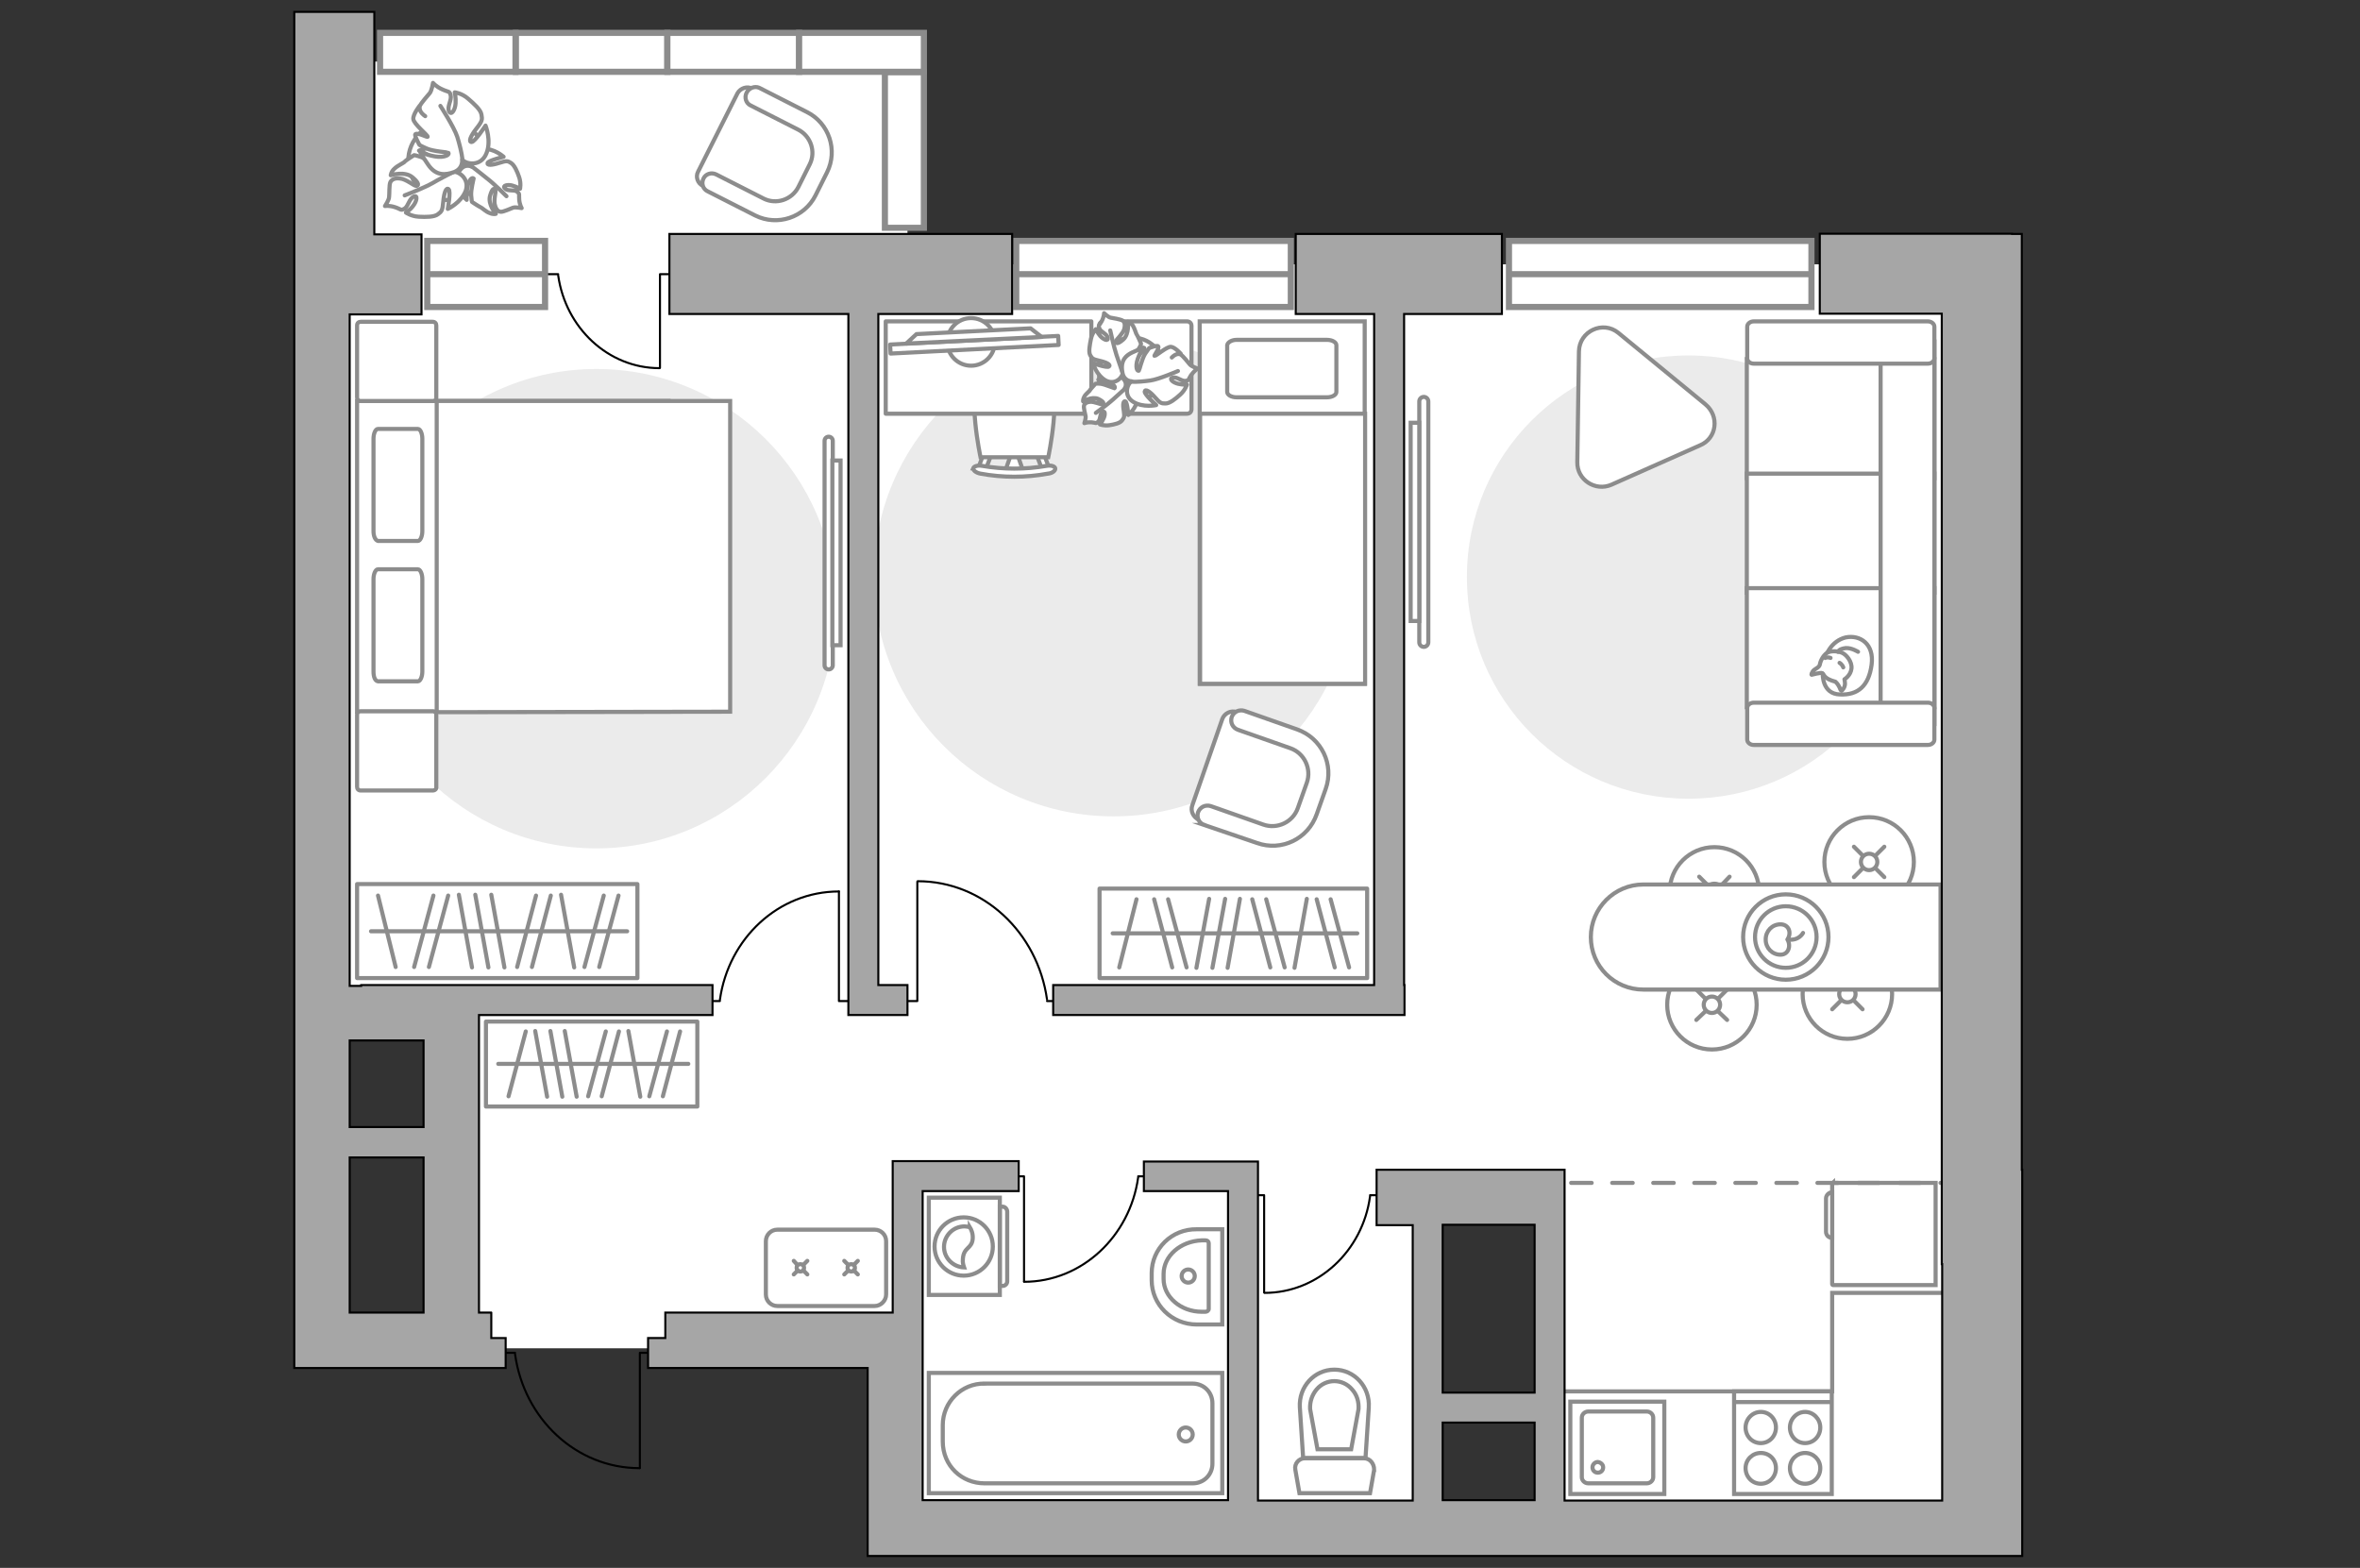 <?xml version="1.0" encoding="UTF-8"?>
<svg id="_Слой_1" data-name="Слой_1" xmlns="http://www.w3.org/2000/svg" version="1.1" viewBox="0 0 575 382">
  <rect x="0" y="0" width="575" height="382" fill="#333333" stroke="none"/>
  <!-- Generator: Adobe Illustrator 29.5.0, SVG Export Plug-In . SVG Version: 2.1.0 Build 137)  -->
  <defs>
    <style>
      .st0 {
        stroke-width: 1px;
      }

      .st0, .st1, .st2, .st3, .st4, .st5, .st6, .st7, .st8, .st9 {
        stroke: #8c8c8c;
      }

      .st0, .st1, .st2, .st4, .st10, .st6, .st7, .st8, .st9 {
        stroke-linecap: round;
      }

      .st0, .st11, .st2, .st3, .st4, .st5, .st6 {
        fill: #fff;
      }

      .st0, .st10, .st6, .st7 {
        stroke-linejoin: round;
      }

      .st1, .st12, .st2, .st3, .st4, .st5, .st8, .st9 {
        stroke-miterlimit: 10;
      }

      .st1, .st10, .st7, .st8, .st9 {
        fill: none;
      }

      .st12 {
        fill: #a6a6a6;
      }

      .st12, .st10 {
        stroke: #000;
        stroke-width: .5px;
      }

      .st2, .st9 {
        stroke-width: 1.5px;
      }

      .st5 {
        fill-opacity: .1;
        fill-rule: evenodd;
      }

      .st13 {
        fill: #ebebeb;
      }

      .st8 {
        stroke-dasharray: 5 5;
      }
    </style>
  </defs>
  <g id="bg">
    <rect class="st11" x="78.1" y="15" width="143" height="234.7"/>
    <rect class="st11" x="109.1" y="64.4" width="373.7" height="225.9"/>
    <rect class="st11" x="109.9" y="240" width="237.9" height="88.5"/>
    <rect class="st11" x="377.5" y="227.4" width="105.4" height="144.9"/>
    <rect class="st11" x="220.1" y="321.1" width="128.8" height="49.9"/>
  </g>
  <g id="furniture">
    <path id="Vector" class="st13" d="M212.9,140.5c0-32.3,26.1-58.4,58.4-58.4s58.4,26.1,58.4,58.4-26.1,58.4-58.4,58.4-58.4-26.1-58.4-58.4Z"/>
    <path id="Vector1" data-name="Vector" class="st13" d="M357.4,140.6c0,29.9,24.1,54,54,54s54-24.1,54-54-24.2-54-54-54c-29.8,0-54,24.1-54,54Z"/>
    <path id="Vector2" data-name="Vector" class="st13" d="M203.7,148.3c0-32.3-26.2-58.4-58.4-58.4s-58.4,26.2-58.4,58.4,26.2,58.4,58.4,58.4,58.3-26.2,58.4-58.4Z"/>
    <g>
      <path id="Vector_8" class="st3" d="M446.6,288.2h25v24.9h-25c-.1,0-.2-.1-.2-.2v-24.5c0-.1.1-.1.2-.2Z"/>
      <path id="Vector_9" class="st3" d="M444.9,300.1v-8.1c0-.8.7-1.5,1.5-1.5v11.1c-.9,0-1.5-.7-1.5-1.5Z"/>
    </g>
    <g>
      <rect class="st6" x="87" y="215.4" width="68.3" height="22.9"/>
      <line class="st7" x1="115" y1="235.7" x2="111.8" y2="218"/>
      <line class="st7" x1="139.9" y1="235.7" x2="136.7" y2="218"/>
      <line class="st7" x1="119" y1="235.7" x2="115.8" y2="218"/>
      <line class="st7" x1="122.9" y1="235.7" x2="119.7" y2="218"/>
      <line class="st7" x1="100.9" y1="235.6" x2="105.6" y2="218.2"/>
      <line class="st7" x1="104.5" y1="235.6" x2="109.2" y2="218.2"/>
      <line class="st7" x1="126" y1="235.6" x2="130.6" y2="218.2"/>
      <line class="st7" x1="129.6" y1="235.6" x2="134.2" y2="218.2"/>
      <line class="st7" x1="96.4" y1="235.6" x2="92.1" y2="218.2"/>
      <line class="st7" x1="142.4" y1="235.6" x2="147.1" y2="218.2"/>
      <line class="st7" x1="146" y1="235.6" x2="150.7" y2="218.2"/>
      <line class="st7" x1="152.8" y1="226.9" x2="90.4" y2="226.9"/>
    </g>
    <g>
      <rect class="st6" x="118.4" y="248.9" width="51.5" height="20.7"/>
      <line class="st7" x1="133.3" y1="267.2" x2="130.4" y2="251.2"/>
      <line class="st7" x1="156" y1="267.2" x2="153.1" y2="251.2"/>
      <line class="st7" x1="137" y1="267.2" x2="134.1" y2="251.2"/>
      <line class="st7" x1="140.5" y1="267.2" x2="137.6" y2="251.2"/>
      <line class="st7" x1="123.9" y1="267.1" x2="128.1" y2="251.3"/>
      <line class="st7" x1="143.3" y1="267.1" x2="147.6" y2="251.3"/>
      <line class="st7" x1="146.6" y1="267.1" x2="150.8" y2="251.3"/>
      <line class="st7" x1="158.2" y1="267.1" x2="162.5" y2="251.3"/>
      <line class="st7" x1="161.5" y1="267.1" x2="165.7" y2="251.3"/>
      <line class="st7" x1="167.7" y1="259.2" x2="121.4" y2="259.2"/>
    </g>
    <g>
      <rect class="st6" x="267.9" y="216.5" width="65.2" height="21.8"/>
      <line class="st7" x1="294.6" y1="219" x2="291.5" y2="235.8"/>
      <line class="st7" x1="318.4" y1="219" x2="315.4" y2="235.8"/>
      <line class="st7" x1="298.5" y1="219" x2="295.4" y2="235.8"/>
      <line class="st7" x1="302.1" y1="219" x2="299.1" y2="235.8"/>
      <line class="st7" x1="281.2" y1="219.1" x2="285.6" y2="235.7"/>
      <line class="st7" x1="284.6" y1="219.1" x2="289.1" y2="235.7"/>
      <line class="st7" x1="305.1" y1="219.1" x2="309.5" y2="235.7"/>
      <line class="st7" x1="308.5" y1="219.1" x2="313" y2="235.7"/>
      <line class="st7" x1="276.9" y1="219.1" x2="272.7" y2="235.7"/>
      <line class="st7" x1="320.8" y1="219.1" x2="325.2" y2="235.7"/>
      <line class="st7" x1="324.2" y1="219.1" x2="328.7" y2="235.7"/>
      <line class="st7" x1="330.7" y1="227.4" x2="271.1" y2="227.4"/>
    </g>
    <g>
      <path id="Vector_37" class="st3" d="M292.2,199.8l14.5,5c5.3,1.8,11.2-1,13-6.3l2.4-7c1.8-5.3-1-11.2-6.3-13l-14.5-5c-1.4-.5-3,.3-3.5,1.7l-7.3,21c-.5,1.4.2,2.9,1.7,3.6Z"/>
      <path id="Vector_38" class="st3" d="M293.4,201l12.9,4.4c5.9,2.1,12.4-1,14.5-7l2.2-6.2c2.1-5.9-1-12.4-7-14.5l-12.8-4.5c-1.3-.4-2.6.2-3.1,1.5-.4,1.3.2,2.6,1.5,3.1l12.8,4.5c3.4,1.2,5.2,5,4,8.4l-2.2,6.2c-1.2,3.4-5,5.2-8.4,4l-12.8-4.5c-1.3-.4-2.6.2-3.1,1.5-.4,1.3.2,2.6,1.5,3.1Z"/>
    </g>
    <g>
      <path id="Vector_371" data-name="Vector_37" class="st3" d="M183.3,21.6l13.2,6.7c4.8,2.4,6.7,8.3,4.3,13.1l-3.2,6.3c-2.4,4.8-8.3,6.7-13.1,4.3l-13.2-6.7c-1.3-.6-1.9-2.2-1.2-3.5l9.6-19.1c.7-1.2,2.3-1.8,3.6-1.1Z"/>
      <path id="Vector_381" data-name="Vector_38" class="st3" d="M185,21.4l11.6,5.9c5.4,2.7,7.6,9.3,4.9,14.7l-2.8,5.6c-2.7,5.4-9.3,7.6-14.7,4.9l-11.6-5.9c-1.1-.5-1.6-1.9-1-3.1.5-1.1,1.9-1.6,3.1-1l11.6,5.9c3,1.5,6.8.3,8.4-2.8l2.8-5.6c1.5-3,.3-6.8-2.8-8.4l-11.6-5.9c-1.1-.5-1.6-1.9-1-3.1s2-1.7,3.1-1.2Z"/>
    </g>
    <g>
      <polyline class="st10" points="245.3 286.6 249.5 286.6 249.5 312.2"/>
      <line class="st10" x1="277.3" y1="286.6" x2="281.2" y2="286.6"/>
      <path class="st10" d="M249.5,312.3c14.1,0,25.8-11.1,27.8-25.4"/>
    </g>
    <g>
      <polyline class="st10" points="208.8 243.9 204.4 243.9 204.4 217.2"/>
      <line class="st10" x1="175.4" y1="243.9" x2="171.4" y2="243.9"/>
      <path class="st10" d="M204.4,217.2c-14.7,0-26.9,11.4-29,26.4"/>
    </g>
    <g>
      <polyline class="st10" points="218.7 243.9 223.5 243.9 223.5 214.8"/>
      <line class="st10" x1="255.1" y1="243.9" x2="259.4" y2="243.9"/>
      <path class="st10" d="M223.6,214.7c16,0,29.2,12.5,31.5,28.8"/>
    </g>
    <g>
      <polyline class="st10" points="304.2 291.2 308 291.2 308 314.9"/>
      <line class="st10" x1="333.8" y1="291.2" x2="337.4" y2="291.2"/>
      <path class="st10" d="M308.1,315c13,0,23.9-10.2,25.7-23.5"/>
    </g>
    <g>
      <path class="st3" d="M345.8,97.8c0-.6.5-1.1,1.1-1.1s1.1.5,1.1,1.1v58.7c0,.6-.5,1.1-1.1,1.1s-1.1-.5-1.1-1.1v-58.7Z"/>
      <rect class="st3" x="343.7" y="103" width="2.1" height="48.3"/>
    </g>
    <g>
      <path class="st3" d="M202.9,162.1c0,.5-.4,1-1,1-.5,0-1-.4-1-1v-54.7c0-.5.4-1,1-1,.5,0,1,.4,1,1v54.7Z"/>
      <rect class="st3" x="202.8" y="112.2" width="2" height="45"/>
    </g>
    <path class="st6" d="M415.5,98.5l-21.2-17.4c-3.8-3.1-9.5-.4-9.6,4.5l-.4,27c-.1,4.3,4.4,7.2,8.3,5.5l21.6-9.6c4.1-1.7,4.8-7.1,1.3-10Z"/>
    <g>
      <circle class="st4" cx="417.1" cy="244.8" r="10.9"/>
      <line class="st1" x1="418.6" y1="246.4" x2="420.8" y2="248.5"/>
      <circle class="st4" cx="417.1" cy="244.8" r="2"/>
      <line class="st1" x1="413.3" y1="241.1" x2="415.5" y2="243.3"/>
      <line class="st1" x1="418.6" y1="243.3" x2="420.8" y2="241.1"/>
      <line class="st1" x1="413.3" y1="248.5" x2="415.5" y2="246.4"/>
    </g>
    <g>
      <circle class="st4" cx="450.1" cy="242.2" r="10.9"/>
      <line class="st1" x1="451.7" y1="243.8" x2="453.8" y2="245.9"/>
      <circle class="st4" cx="450.1" cy="242.2" r="2"/>
      <line class="st1" x1="446.4" y1="238.5" x2="448.6" y2="240.7"/>
      <line class="st1" x1="451.7" y1="240.7" x2="453.8" y2="238.5"/>
      <line class="st1" x1="446.4" y1="245.9" x2="448.6" y2="243.7"/>
    </g>
    <g>
      <circle class="st4" cx="417.7" cy="217.3" r="10.9"/>
      <line class="st1" x1="419.3" y1="218.9" x2="421.4" y2="221"/>
      <circle class="st4" cx="417.7" cy="217.3" r="2"/>
      <line class="st1" x1="414" y1="213.6" x2="416.2" y2="215.8"/>
      <line class="st1" x1="419.3" y1="215.8" x2="421.4" y2="213.6"/>
      <line class="st1" x1="414" y1="221" x2="416.2" y2="218.8"/>
    </g>
    <g>
      <circle class="st4" cx="455.4" cy="210" r="10.9"/>
      <line class="st1" x1="456.9" y1="211.5" x2="459.1" y2="213.7"/>
      <circle class="st4" cx="455.4" cy="210" r="2"/>
      <line class="st1" x1="451.7" y1="206.3" x2="453.9" y2="208.5"/>
      <line class="st1" x1="456.9" y1="208.5" x2="459.1" y2="206.3"/>
      <line class="st1" x1="451.7" y1="213.7" x2="453.9" y2="211.5"/>
    </g>
    <g>
      <path class="st3" d="M400.4,215.5h72.4v25.6h-72.4c-7.1,0-12.8-5.7-12.8-12.8h0c0-7,5.7-12.8,12.8-12.8Z"/>
      <circle class="st7" cx="435.1" cy="228.3" r="10.4"/>
      <circle class="st7" cx="435.1" cy="228.3" r="7.5"/>
      <path class="st7" d="M435.5,228.9c.9,1.5.3,3.7-1.7,3.7s-3.6-1.6-3.6-3.7,1.6-3.7,3.6-3.7,2.8,2,1.7,3.7Z"/>
      <path class="st7" d="M435.6,228.9c2.7.4,3.7-1.6,3.7-1.6"/>
    </g>
    <g>
      <g>
        <path id="Vector_98" class="st3" d="M87,97.7v75.7h75.9v-75.7h-75.9Z"/>
        <path id="Vector_99" class="st3" d="M116.1,173.5h-9.7v-75.8h71.5v75.7l-61.8.1Z"/>
        <path id="Vector_100" class="st7" d="M92.1,131.8h9.7c.6,0,1.1-1.1,1.1-2.4v-22.5c0-1.3-.5-2.4-1.1-2.4h-9.7c-.6,0-1.1,1.1-1.1,2.4v22.5c0,1.2.4,2.2,1.1,2.4Z"/>
        <path id="Vector_101" class="st7" d="M92.1,166h9.7c.6,0,1.1-1.1,1.1-2.4v-22.5c0-1.3-.5-2.4-1.1-2.4h-9.7c-.6,0-1.1,1.1-1.1,2.4v22.5c0,1.4.4,2.3,1.1,2.4Z"/>
      </g>
      <path id="Vector_5" class="st6" d="M106.3,96.8v-17.5c0-.5-.3-.9-.9-.9h-17.5c-.5,0-.9.3-.9.9v17.5c0,.5.3.9.9.9h17.5c.6,0,1-.4.9-.9Z"/>
      <path id="Vector_51" data-name="Vector_5" class="st6" d="M106.3,191.7v-17.5c0-.5-.3-.9-.9-.9h-17.5c-.5,0-.9.3-.9.9v17.5c0,.5.3.9.9.9h17.5c.6,0,1-.4.9-.9Z"/>
    </g>
    <g>
      <path id="Vector_2" class="st3" d="M332.5,78.3h-40.2v88.3h40.2v-88.3Z"/>
      <path id="Vector_3" class="st3" d="M292.4,109.7v-8.9h40.2v65.8h-40.2v-56.9h0Z"/>
      <path id="Vector_4" class="st7" d="M299,84.1v11.4c0,.7,1,1.3,2.3,1.3h22c1.3,0,2.3-.6,2.3-1.3v-11.4c0-.7-1-1.3-2.3-1.3h-22c-1.2,0-2.2.6-2.3,1.3Z"/>
    </g>
    <path id="Vector_52" data-name="Vector_5" class="st6" d="M268.9,100.8h20.3c.7,0,1.1-.5,1.1-1.1v-20.3c0-.7-.5-1.1-1.1-1.1h-20.3c-.7,0-1.1.5-1.1,1.1v20.3c0,.7.4,1.1,1.1,1.1Z"/>
    <g id="Group_2">
      <g id="Group_3">
        <path id="Vector_10" class="st3" d="M249.3,114.8l-1.6-4.6h-1.2l-1.6,4.6h4.4Z"/>
      </g>
      <g id="Group_4">
        <path id="Vector_11" class="st3" d="M253.3,110.4c-.5.1-.7.4-.6.8l1.4,3.7c.1.3.6.5,1.1.4s.7-.4.6-.8l-1.4-3.7c0-.3-.4-.5-.8-.5q-.1,0-.3.1Z"/>
      </g>
      <g id="Group_5">
        <path id="Vector_12" class="st3" d="M239.6,110.7l-1.4,3.7c-.2.4.1.7.6.8.6.2,1.1,0,1.2-.4l1.4-3.7c.2-.4-.1-.7-.6-.8h-.2c-.4,0-.8.2-1,.4Z"/>
      </g>
      <path id="Vector_13" class="st3" d="M238.9,111.4h16.5s3.4-15.9,0-19.3c-2.9-2.9-13.6-2.9-16.5,0-3.4,3.4,0,19.3,0,19.3Z"/>
      <path id="Vector_14" class="st3" d="M237.1,114.1c0,.5.7,1.1,1.8,1.3,5.4,1,11,1,16.4,0,1.2-.1,1.9-.8,1.8-1.3s-1-.8-2.1-.6c-5.2.9-10.5.9-15.7,0-1.1-.2-2,.1-2.2.6Z"/>
    </g>
    <g>
      <path id="Vector_60" class="st3" d="M113.5,30.8c-4.6-2.5-10.4-.7-12.9,3.9s-.7,10.4,3.9,12.9,10.4.7,12.9-3.9.8-10.4-3.9-12.9Z"/>
      <path class="st6" d="M117.7,36.3c2.7-.2,5,1.9,5,1.9,0,0-3.7.9-3.9,1.5s1,.6,2.8,0c1.9-.6,2.1-.5,2.9,0s1.5,2,2,3.5.2,2.8.2,2.8c0,0-.8-.5-1.9-.8s-2.5,0-1.8.7c.7.8,2.2.2,3,.8.7.6.4.6.5,1.9s.6,2.1.6,2.1c0,0-1.5-.3-2.1-.1-.5.2-2.3,1-2.9,1s-1.2-.4-1.5-1.6c-.4-1.2.3-3.3.1-3.7-.2-.4-.7-.7-1.3,1.4-.6,2.1,1.4,4.4,1.4,4.4,0,0-.6.2-1.5-.2-.9-.3-1.9-1.3-2.2-1.4-.3-.1-2.1-1.3-2.1-1.3,0,0-.1-.2-.2-1.6-.1-1.4.6-4,.6-4.1-.1-.1-.6-.4-1.2,1s-.5,4.2-.5,4.2c0,0-.2-.1-1.8-2.2-1.6-2.1-.9-3.8.3-5.2,1.2-1.5,2.7-.7,2.7-.7-.6-1.2-.1-3.9,2.8-4.3Z"/>
      <path class="st7" d="M110.8,38.9c1.5.1,2.9.7,4.1,1.6.8.6,2.8,2.2,3.8,3,1.6,1.2,4.7,4.3,4.7,4.3"/>
      <path class="st6" d="M113.5,46.4c-1.1,3-4.4,4.5-4.4,4.5,0,0,.8-4.3.2-4.8-.6-.5-1.1.8-1.3,3-.2,2.3-.4,2.4-1.3,3.1-.9.7-2.9.7-4.7.6-1.8-.1-3.1-1-3.1-1,0,0,1-.6,1.8-1.7.8-1,1.2-2.7.1-2.2s-1.3,2.3-2.2,2.9c-1,.6-.8.2-2.3-.3s-2.5-.3-2.5-.3c0,0,1-1.5,1-2.2.1-.7,0-3,.3-3.6s1-1.1,2.4-.9c1.4.1,3.4,1.8,3.9,1.8s1-.5-.9-2.1-5.3-.5-5.3-.5c0,0,.1-.9.9-1.6.8-.8,2.3-1.4,2.5-1.7s2.3-1.6,2.3-1.6c0,0,.3,0,1.8.5,1.5.6,3.9,2.6,4.1,2.6.1,0,.7-.4-.5-1.7s-4.2-2.5-4.2-2.5c0,0,.2-.2,3.2-.9s4.4.9,5.4,2.8-.5,3.2-.5,3.2c1.6-.1,4.2,1.7,3.3,4.6Z"/>
      <path class="st7" d="M114,38.3c-.8,1.5-2.1,2.8-3.6,3.6-1.1.6-3.7,1.9-5,2.7-2.1,1.2-6.8,3-6.8,3"/>
      <g>
        <path class="st6" d="M102.3,25.7s-1.7,2.1-1.6,3.3c.1,1.2,3.5,3.9,3.5,4.3,0,.3-2.4-1.1-3-.6-.3.3,1,2.6,1,2.6,0,0,.2.2,1.8.9s5.1.9,5.2,1c.2.1.3.8-1.6,1s-5.2-1.1-5.2-1.1c0,0,0,.2,1.9,3s4.2,2.6,6.4,1.8c2.2-.9,1.9-3,1.9-3,1.1,1.2,4.6,1.7,5.9-1.5,1.3-3.1-.2-6.8-.2-6.8,0,0-2.6,4-3.4,4s-.3-1.4,1.2-3.3,1.4-2.2,1.2-3.4c-.2-1.2-1.8-2.6-3.3-3.9s-3.2-1.5-3.2-1.5c0,0,.3,1.2.2,2.7s-1,3.1-1.6,1.9c-.5-1.2.7-2.7.4-3.9-.3-1.1-.5-.7-2-1.4-1.6-.7-2.3-1.6-2.3-1.6,0,0-.3,1.9-.8,2.5s-2.1,2.4-2.4,3.1c-.2.7,0,1.6,1.3,2.5"/>
        <path class="st7" d="M112.7,39c-.2-1.8-.8-4.1-1.3-5.7-.8-2.4-4.1-7.5-4.1-7.5"/>
      </g>
    </g>
    <polyline class="st3" points="377.5 339 446.4 339 446.4 315 473.7 315"/>
    <g>
      <path id="Vector_54" class="st3" d="M425.6,87.5v29h45.7v-29h-45.7Z"/>
      <path id="Vector_55" class="st3" d="M425.6,115.4v29h45.7v-29s-45.7,0-45.7,0Z"/>
      <path id="Vector_56" class="st3" d="M425.6,143.3v29h45.7v-29h-45.7Z"/>
      <path id="Vector_57" class="st3" d="M458.2,176.4h13.1v-93.1l-13.1,2.7v90.4Z"/>
      <path id="Vector_58" class="st3" d="M471.3,87.3v-7.7c0-.7-.7-1.3-1.6-1.3h-42.4c-.9,0-1.6.6-1.6,1.3v7.7c0,.7.7,1.3,1.6,1.3h42.4c.9,0,1.6-.6,1.6-1.3Z"/>
      <path id="Vector_59" class="st3" d="M471.3,180.2v-7.7c0-.7-.7-1.3-1.6-1.3h-42.4c-.9,0-1.6.6-1.6,1.3v7.7c0,.7.7,1.3,1.6,1.3h42.4c.9,0,1.6-.6,1.6-1.3Z"/>
      <g>
        <path class="st6" d="M449.7,155.3c3.5-.7,7,1.6,6.3,6.7-.7,5.1-3.3,7.4-7.7,7.2-4.4-.1-4.2-5-4.2-5,0-4.8,2.3-8.1,5.6-8.9Z"/>
        <path class="st6" d="M444,164c-.4-.2-2.6.4-2.6.4,0,0-.2,0,.2-.7.4-.8,1.6-.9,1.8-1.8.1-.8.8-2.2,1.7-2.8.9-.6,2.5-.5,3.6-.1s2.6,2.2,2.4,3.9-1.7,2.6-1.7,2.6l.1.7c.2,1.3-.8,2.1-.8,2.1,0,0-.2.1-.5-.8-.4-.9-1-1.4-1-1.4-3-.8-2.7-1.8-3.2-2.1Z"/>
        <path class="st6" d="M449.1,162.6c-.3-.8-.9-1.1-.9-1.1"/>
        <path class="st6" d="M444.7,160.3c.6-.3,1.3,0,1.3,0"/>
        <path class="st7" d="M452.7,158.8s-1.6-1-3-.9c-1.7.2-1.9.9-1.9.9"/>
      </g>
    </g>
    <path id="Vector_53" data-name="Vector_5" class="st6" d="M265.9,100.8v-22.5h-50.1v22.5h50.1Z"/>
    <g>
      <circle class="st6" cx="236.6" cy="83.3" r="5.8"/>
      <g>
        <rect class="st0" x="216.9" y="82.9" width="41" height="2.2" transform="translate(-3.98 12.24) rotate(-2.93)"/>
        <polygon class="st6" points="253.8 82.1 220.8 83.7 223.3 81.4 251.1 80 253.8 82.1"/>
      </g>
    </g>
    <g>
      <path id="Vector_601" data-name="Vector_60" class="st3" d="M282.1,94.9c2.7-3.4,2-8.4-1.4-11-3.4-2.7-8.4-2-11,1.4-2.7,3.4-2,8.4,1.4,11s8.3,2,11-1.4Z"/>
      <path class="st6" d="M277.1,97.3c-.2,2.2-2.2,3.8-2.2,3.8,0,0-.2-3-.7-3.3-.5-.2-.7.7-.4,2.3.2,1.5.1,1.6-.4,2.3s-1.8,1-3.1,1.2c-1.3.2-2.3-.2-2.3-.2,0,0,.5-.6.9-1.5.4-.8.4-2-.3-1.5s-.4,1.7-1,2.3-.5.3-1.6.2c-1.1-.1-1.8.2-1.8.2,0,0,.4-1.2.3-1.7s-.5-2-.4-2.5.5-.9,1.5-1,2.6.7,3,.6c.3-.1.6-.5-1-1.3-1.6-.7-3.7.6-3.7.6,0,0-.1-.5.3-1.2s1.3-1.3,1.4-1.6c.1-.2,1.3-1.5,1.3-1.5,0,0,.2-.1,1.3,0,1.2.2,3.2,1.1,3.3,1.1s.4-.4-.6-1.1-3.3-1-3.3-1c0,0,.1-.1,2-1.1s3.2-.2,4.2,1,.2,2.3.2,2.3c1.1-.4,3.2.4,3.1,2.6Z"/>
      <path class="st7" d="M276,91.6c-.4,1.2-1,2.3-1.9,3.1-.7.6-2.2,2-3,2.7-1.2,1.1-4.1,3.2-4.1,3.2"/>
      <path class="st6" d="M269.4,92.7c-2.3-1.3-3.1-4.2-3.1-4.2,0,0,3.4,1.2,3.9.8s-.5-1-2.3-1.4-1.8-.6-2.3-1.4c-.4-.8-.1-2.4.2-3.9.3-1.5,1.2-2.4,1.2-2.4,0,0,.4.9,1.1,1.7.7.8,2,1.4,1.8.4s-1.7-1.4-2-2.2c-.4-.9-.1-.7.5-1.8s.6-2,.6-2c0,0,1,1,1.6,1.1s2.4.4,2.9.7c.5.3.7,1,.4,2.1s-1.9,2.5-2,2.9c-.1.5.2,1,1.8-.4,1.5-1.4,1.1-4.3,1.1-4.3,0,0,.7.2,1.2.9.5.8.8,2.1,1,2.3s1,2.1,1,2.1c0,0,.1.2-.6,1.4-.6,1.2-2.6,2.9-2.6,3-.1.1.2.6,1.4-.2,1.2-.8,2.6-3.1,2.6-3.1,0,0,.1.2.3,2.7.2,2.6-1.3,3.6-3,4.1s-2.5-.9-2.5-.9c-.1,1.3-1.9,3.2-4.2,2Z"/>
      <path class="st7" d="M275.9,94.2c-1.1-.9-1.9-2.1-2.4-3.4-.3-.9-1.1-3.2-1.5-4.4-.6-1.8-1.5-5.9-1.5-5.9"/>
      <g>
        <path class="st6" d="M287.7,86.2s-1.4-1.6-2.4-1.7-3.7,2.3-4,2.2c-.2,0,1.2-1.8.9-2.3-.2-.4-2.2.4-2.2.4,0,0-.2.2-1,1.4-.8,1.3-1.4,4-1.5,4.1s-.7.1-.6-1.5,1.6-4.1,1.6-4.1c0,0-.2.1-2.7,1.2-2.5,1.2-2.7,3.1-2.3,5,.4,2,2.2,2,2.2,2-1.1.7-2,3.5.4,5s5.6.8,5.6.8c0,0-2.9-2.6-2.8-3.3s1.2-.1,2.5,1.4,1.6,1.5,2.6,1.5,2.4-1.1,3.6-2.2,1.6-2.4,1.6-2.4c0,0-1,.1-2.2-.2-1.2-.3-2.3-1.2-1.3-1.5s2.1.9,3.1.8.6-.2,1.4-1.4c.8-1.1,1.6-1.6,1.6-1.6,0,0-1.5-.5-1.9-1s-1.7-2.1-2.2-2.4-1.3-.2-2.2.7"/>
        <path class="st7" d="M275.5,93c1.5.1,3.4-.1,4.8-.3,2.1-.3,6.7-2.3,6.7-2.3"/>
      </g>
    </g>
    <g>
      <path class="st3" d="M213.1,318.2h-23.7c-1.5,0-2.8-1.2-2.8-2.8v-13c0-1.5,1.2-2.8,2.8-2.8h23.7c1.5,0,2.8,1.2,2.8,2.8v13c0,1.5-1.3,2.8-2.8,2.8Z"/>
      <g>
        <g>
          <line class="st1" x1="194.3" y1="308.2" x2="193.4" y2="307.2"/>
          <circle class="st4" cx="195" cy="308.9" r=".9"/>
          <line class="st1" x1="196.7" y1="310.5" x2="195.7" y2="309.5"/>
          <line class="st1" x1="195.7" y1="308.2" x2="196.7" y2="307.2"/>
          <line class="st1" x1="193.4" y1="310.5" x2="194.4" y2="309.5"/>
        </g>
        <g>
          <line class="st1" x1="206.7" y1="308.2" x2="205.7" y2="307.2"/>
          <circle class="st4" cx="207.4" cy="308.9" r=".9"/>
          <line class="st1" x1="209" y1="310.5" x2="208" y2="309.5"/>
          <line class="st1" x1="208" y1="308.2" x2="209" y2="307.2"/>
          <line class="st1" x1="205.7" y1="310.5" x2="206.7" y2="309.5"/>
        </g>
      </g>
    </g>
  </g>
  <g id="windows">
    <g>
      <rect class="st2" x="367.65" y="58.7" width="73.7" height="16.1"/>
      <line class="st9" x1="368.25" y1="66.8" x2="440.75" y2="66.8"/>
    </g>
    <g>
      <rect class="st2" x="247.6" y="58.7" width="66.9" height="16.1"/>
      <line class="st9" x1="248.2" y1="66.8" x2="313.9" y2="66.8"/>
    </g>
    <rect class="st2" x="92.6" y="8" width="33" height="9.5"/>
    <rect class="st2" x="125.7" y="8" width="36.9" height="9.5"/>
    <rect class="st2" x="162.6" y="8" width="32.1" height="9.5"/>
    <rect class="st2" x="194.7" y="8" width="30.4" height="9.5"/>
    <rect class="st2" x="215.6" y="17.6" width="9.5" height="37.9"/>
  </g>
  <g id="plan">
    <g>
      <path id="wc" class="st3" d="M331,343.3"/>
      <g id="Group_26">
        <path id="Vector_130" class="st3" d="M334.8,358.1l-1,5.7h-17.2l-1-5.7c-.3-1.5.9-2.8,2.3-2.8h14.4c1.5,0,2.5,1.3,2.5,2.8Z"/>
        <path id="Vector_131" class="st3" d="M333.5,342.9l-.8,12.3h-15.2l-.8-12.3c-.3-5,3.5-9.2,8.4-9.2s8.7,4.2,8.4,9.2Z"/>
        <path id="Vector_132" class="st3" d="M329.2,353.1l1.8-9.8c.1-1.8-.4-3.5-1.6-4.8-1.1-1.3-2.7-2-4.3-2s-3.2.7-4.3,2-1.7,3-1.6,4.8l1.8,9.8h8.2Z"/>
      </g>
    </g>
    <g>
      <g>
        <path class="st3" d="M226.3,291.8v23.7h17.3v-23.7h-17.3Z"/>
        <path class="st5" d="M244.3,294h-.7v19.3h.7c.6,0,1.1-.5,1.1-1.1v-17c0-.6-.5-1.2-1.1-1.2Z"/>
      </g>
      <g>
        <circle class="st3" cx="234.8" cy="303.7" r="7.1"/>
        <path class="st3" d="M236.3,299c-.4-.1-.9-.2-1.3-.2-2.8,0-5,2.3-5,5s2.2,4.9,4.9,5c-.2-.6-.4-1.2-.3-2.1.2-2.9,2.2-2.4,2.4-4.9.1-1.3-.4-2.3-.7-2.8Z"/>
      </g>
    </g>
    <g>
      <path id="Vector_134" class="st3" d="M291.6,299.5h6.2v23.2h-6.2c-6.1,0-11-4.8-11-10.8v-1.7c0-6,4.9-10.8,11-10.7Z"/>
      <path id="Vector_133" class="st3" d="M292.8,302.2h.9c.5,0,.8.3.8.7v16c0,.4-.4.7-.8.7h-.9c-5.1,0-9.3-3.6-9.3-8v-1.2c0-4.4,4.1-8,9.3-8.2Z"/>
      <circle class="st3" cx="289.5" cy="310.9" r="1.6"/>
    </g>
    <g>
      <g>
        <path id="Vector_135" class="st3" d="M226.3,334.5h71.5v29.3h-71.5v-29.3h0Z"/>
        <path id="Vector_136" class="st3" d="M239.9,337.1h50.7c2.7,0,4.8,2.1,4.8,4.8v14.7c0,2.7-2.1,4.8-4.8,4.8h-50.7c-5.6,0-10.2-4.3-10.2-10.2v-4c0-5.6,4.6-10.2,10.2-10.1Z"/>
      </g>
      <circle class="st3" cx="288.9" cy="349.5" r="1.7"/>
    </g>
    <g>
      <path id="Vector_142" class="st3" d="M422.5,339h23.8v25h-23.8v-25Z"/>
      <g id="Group_28">
        <g id="Group_29">
          <path id="Vector_143" class="st3" d="M443.5,357.7c0,2.1-1.6,3.8-3.7,3.8s-3.7-1.7-3.7-3.8,1.7-3.7,3.7-3.7,3.7,1.6,3.7,3.7Z"/>
          <path id="Vector_144" class="st3" d="M443.5,347.8c0,2.1-1.6,3.8-3.7,3.8s-3.7-1.7-3.7-3.8,1.7-3.8,3.7-3.8,3.7,1.7,3.7,3.8Z"/>
        </g>
        <g id="Group_30">
          <path id="Vector_145" class="st3" d="M432.7,357.7c0,2.1-1.6,3.8-3.7,3.8s-3.7-1.7-3.7-3.8,1.7-3.7,3.7-3.7c2.1,0,3.7,1.6,3.7,3.7Z"/>
          <path id="Vector_146" class="st3" d="M432.7,347.8c0,2.1-1.6,3.8-3.7,3.8s-3.7-1.7-3.7-3.8,1.7-3.8,3.7-3.8c2.1,0,3.7,1.7,3.7,3.8Z"/>
        </g>
      </g>
      <path id="Vector_147" class="st3" d="M422.8,341.6h23.6"/>
    </g>
    <g>
      <g id="Group_27">
        <path id="Vector_140" class="st3" d="M382.6,364v-22.5h22.9v22.5h-22.9Z"/>
      </g>
      <path id="Vector_141" class="st3" d="M387,343.9h14.2c.9,0,1.6.7,1.6,1.5v14.5c0,.8-.7,1.5-1.6,1.5h-14.2c-.9,0-1.6-.7-1.6-1.5v-14.5c0-.8.7-1.5,1.6-1.5Z"/>
      <path id="Vector_139" class="st3" d="M389.3,356.2c-.7,0-1.3.6-1.3,1.3s.5,1.3,1.3,1.3c.7,0,1.3-.5,1.3-1.3,0-.7-.6-1.2-1.3-1.3Z"/>
    </g>
    <g>
      <polyline class="st10" points="160.5 329.6 155.9 329.6 155.9 357.7"/>
      <line class="st10" x1="125.5" y1="329.6" x2="121.3" y2="329.6"/>
      <path class="st10" d="M155.8,357.7c-15.4,0-28.1-12-30.3-27.7"/>
    </g>
    <g>
      <polyline class="st10" points="164.5 66.8 160.8 66.8 160.8 89.6"/>
      <line class="st10" x1="136" y1="66.8" x2="132.6" y2="66.8"/>
      <path class="st10" d="M160.7,89.7c-12.5,0-22.9-9.8-24.7-22.6"/>
    </g>
    <line class="st8" x1="372.8" y1="288.2" x2="475.5" y2="288.2"/>
    <g>
      <rect class="st2" x="104.1" y="58.7" width="28.7" height="16.1"/>
      <line class="st9" x1="104.4" y1="66.8" x2="132.6" y2="66.8"/>
    </g>
    <g>
      <path class="st12" d="M492.6,285V57h-2.38v-.05h-46.84v19.48h29.72v231.57h.1v57.6h-92v-80.6h-45.8v13.5h8.8v67.1h-37.7v-82.6h-27.8v7.2h20.5v75.3h-74.4v-75.3h23.4v-7.3h-30.7v36.9h-55.4v6.2h-4.2v7.3h53.5v45.8h281.3v-94.1h-.1ZM373.9,365.5h-22.4v-18.9h22.4v18.9ZM373.9,339.3h-22.4v-40.9h22.4v40.9Z"/>
      <path class="st12" d="M119.7,319.8h-3v-72.5h56.9v-7.3h-85.6v.2h-2.8V76.6h17.5v-19.5h-11.5V2.9h-19.5v330.4h51.5v-7.3h-3.5v-6.2ZM103.2,319.8h-18v-37.8h18v37.8ZM103.2,274.6h-18v-21.1h18v21.1Z"/>
      <polygon class="st12" points="342.1 247.3 342.2 247.3 342.2 240 342.1 240 342.1 76.5 365.93 76.5 365.93 57 315.7 57 315.7 76.5 334.8 76.5 334.8 240 256.6 240 256.6 247.3 334.8 247.3 342.1 247.3"/>
      <polygon class="st12" points="206.7 247.3 214 247.3 221.1 247.3 221.1 240 214 240 214 76.5 246.6 76.5 246.6 57 163.1 57 163.1 76.5 206.7 76.5 206.7 247.3"/>
    </g>
  </g>
  <g id="points">
    <path id="r1" class="st7" d="M394.1,160.2"/>
    <path id="r2" class="st7" d="M144.7,134.8"/>
    <path id="r3" class="st7" d="M262.1,158.3"/>
    <path id="b1" class="st7" d="M152.8,37.2"/>
    <path id="k1" class="st7" d="M435.7,313.3"/>
    <path id="s2" class="st7" d="M326.4,321.1"/>
    <path id="s1" class="st7" d="M259.4,322.7"/>
    <path id="h1" class="st7" d="M152.8,301.6"/>
  </g>
</svg>